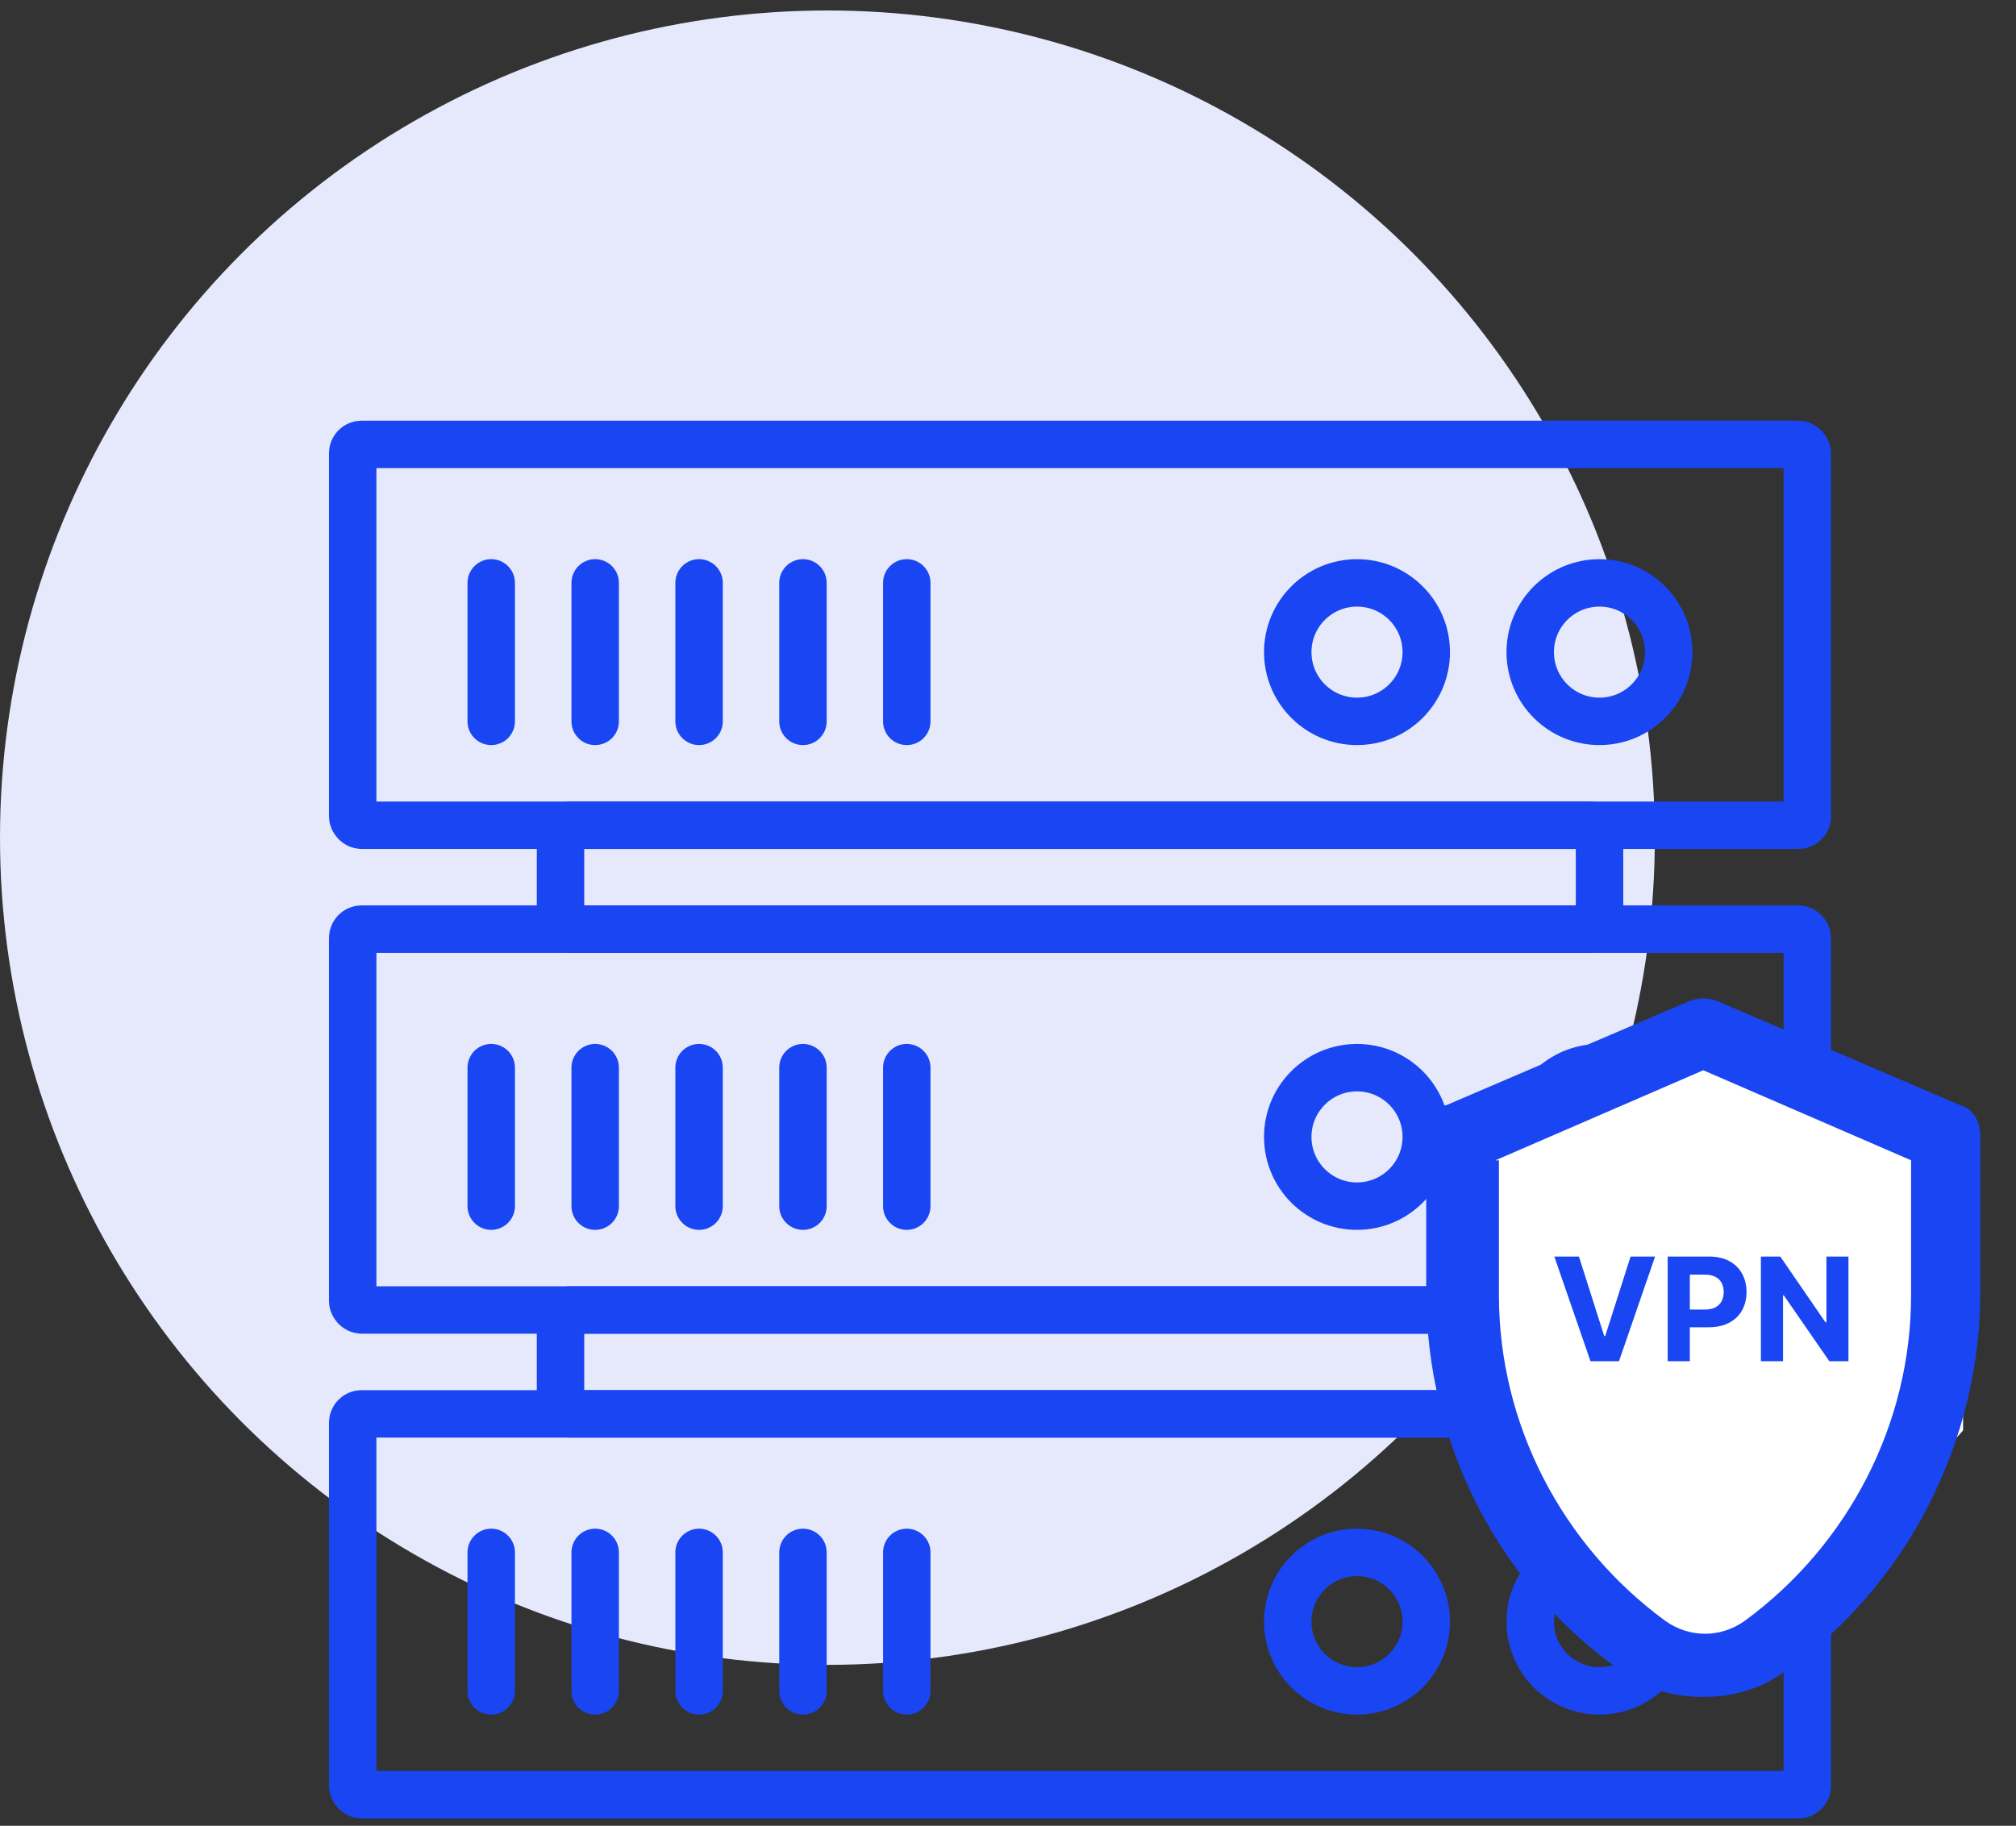 <svg xmlns="http://www.w3.org/2000/svg" width="85" height="77" viewBox="0 0 85 77" fill="none"><rect x="0" y="0" width="85" height="77" fill="#333333" stroke="none"/><circle cx="34.886" cy="35.328" r="34.886" fill="#E5E9FB"></circle><rect x="14.871" y="18.742" width="61.33" height="16.062" rx="0.372" stroke="#1A45F3" stroke-width="2"></rect><path d="M38.232 45.027V50.868" stroke="#1A45F3" stroke-width="2" stroke-linecap="round" stroke-linejoin="round"></path><path d="M38.232 65.471V71.312" stroke="#1A45F3" stroke-width="2" stroke-linecap="round" stroke-linejoin="round"></path><path d="M38.232 24.582V30.423" stroke="#1A45F3" stroke-width="2" stroke-linecap="round" stroke-linejoin="round"></path><path d="M33.855 45.027V50.868" stroke="#1A45F3" stroke-width="2" stroke-linecap="round" stroke-linejoin="round"></path><path d="M33.855 65.471V71.312" stroke="#1A45F3" stroke-width="2" stroke-linecap="round" stroke-linejoin="round"></path><path d="M33.855 24.582V30.423" stroke="#1A45F3" stroke-width="2" stroke-linecap="round" stroke-linejoin="round"></path><path d="M29.475 45.027V50.868" stroke="#1A45F3" stroke-width="2" stroke-linecap="round" stroke-linejoin="round"></path><path d="M29.475 65.471V71.312" stroke="#1A45F3" stroke-width="2" stroke-linecap="round" stroke-linejoin="round"></path><path d="M29.475 24.582V30.423" stroke="#1A45F3" stroke-width="2" stroke-linecap="round" stroke-linejoin="round"></path><path d="M25.094 45.027V50.868" stroke="#1A45F3" stroke-width="2" stroke-linecap="round" stroke-linejoin="round"></path><path d="M25.094 65.471V71.312" stroke="#1A45F3" stroke-width="2" stroke-linecap="round" stroke-linejoin="round"></path><path d="M25.094 24.582V30.423" stroke="#1A45F3" stroke-width="2" stroke-linecap="round" stroke-linejoin="round"></path><path d="M20.711 45.027V50.868" stroke="#1A45F3" stroke-width="2" stroke-linecap="round" stroke-linejoin="round"></path><path d="M20.711 65.471V71.312" stroke="#1A45F3" stroke-width="2" stroke-linecap="round" stroke-linejoin="round"></path><path d="M20.711 24.582V30.423" stroke="#1A45F3" stroke-width="2" stroke-linecap="round" stroke-linejoin="round"></path><rect x="14.871" y="39.185" width="61.33" height="16.062" rx="0.372" stroke="#1A45F3" stroke-width="2"></rect><rect x="14.871" y="59.629" width="61.33" height="16.062" rx="0.372" stroke="#1A45F3" stroke-width="2"></rect><rect width="43.807" height="4.381" rx="0.372" transform="matrix(1 0 0 -1 23.633 39.185)" stroke="#1A45F3" stroke-width="2"></rect><rect width="43.807" height="4.381" rx="0.372" transform="matrix(1 0 0 -1 23.633 59.629)" stroke="#1A45F3" stroke-width="2"></rect><ellipse cx="67.438" cy="47.948" rx="2.92" ry="2.92" stroke="#1A45F3" stroke-width="2"></ellipse><ellipse cx="67.438" cy="68.391" rx="2.92" ry="2.92" stroke="#1A45F3" stroke-width="2"></ellipse><ellipse cx="67.438" cy="27.503" rx="2.92" ry="2.92" stroke="#1A45F3" stroke-width="2"></ellipse><ellipse cx="57.215" cy="47.948" rx="2.92" ry="2.92" stroke="#1A45F3" stroke-width="2"></ellipse><ellipse cx="57.215" cy="68.391" rx="2.92" ry="2.92" stroke="#1A45F3" stroke-width="2"></ellipse><ellipse cx="57.215" cy="27.503" rx="2.92" ry="2.92" stroke="#1A45F3" stroke-width="2"></ellipse><path d="M82.769 48.644L74.007 43.533L60.865 47.914L63.056 59.596L65.246 65.437L70.357 69.087L73.277 70.547L76.928 66.897L82.769 60.326V48.644Z" fill="white"></path><path d="M66.572 52.994L67.639 56.348H67.68L68.749 52.994H69.783L68.261 57.408H67.059L65.535 52.994H66.572ZM70.314 57.408V52.994H72.056C72.391 52.994 72.676 53.058 72.911 53.186C73.147 53.313 73.327 53.489 73.45 53.714C73.575 53.938 73.638 54.197 73.638 54.49C73.638 54.783 73.574 55.042 73.448 55.266C73.322 55.49 73.138 55.665 72.898 55.79C72.66 55.915 72.371 55.977 72.032 55.977H70.922V55.229H71.881C72.061 55.229 72.209 55.198 72.325 55.137C72.443 55.073 72.531 54.986 72.588 54.876C72.647 54.764 72.676 54.635 72.676 54.49C72.676 54.343 72.647 54.216 72.588 54.106C72.531 53.996 72.443 53.91 72.325 53.85C72.207 53.788 72.058 53.757 71.877 53.757H71.248V57.408H70.314ZM77.936 52.994V57.408H77.13L75.209 54.63H75.177V57.408H74.244V52.994H75.063L76.968 55.77H77.007V52.994H77.936Z" fill="#1A45F3"></path><path d="M60.133 47.912V54.483C60.133 60.908 63.199 66.895 68.456 70.545C69.478 71.275 70.646 71.567 71.815 71.567C72.983 71.567 74.151 71.275 75.173 70.545C80.43 66.895 83.496 60.762 83.496 54.483V47.912C83.496 47.328 83.204 46.744 82.62 46.598L72.399 42.217C71.961 42.071 71.669 42.071 71.231 42.217L61.009 46.598C60.425 46.744 60.133 47.328 60.133 47.912ZM63.053 48.934L71.815 45.137L80.576 48.934V54.629C80.576 60.032 77.948 65.142 73.567 68.355C72.545 69.085 71.231 69.085 70.208 68.355C65.828 65.142 63.199 60.032 63.199 54.629V48.934H63.053Z" fill="#1A45F3"></path></svg>